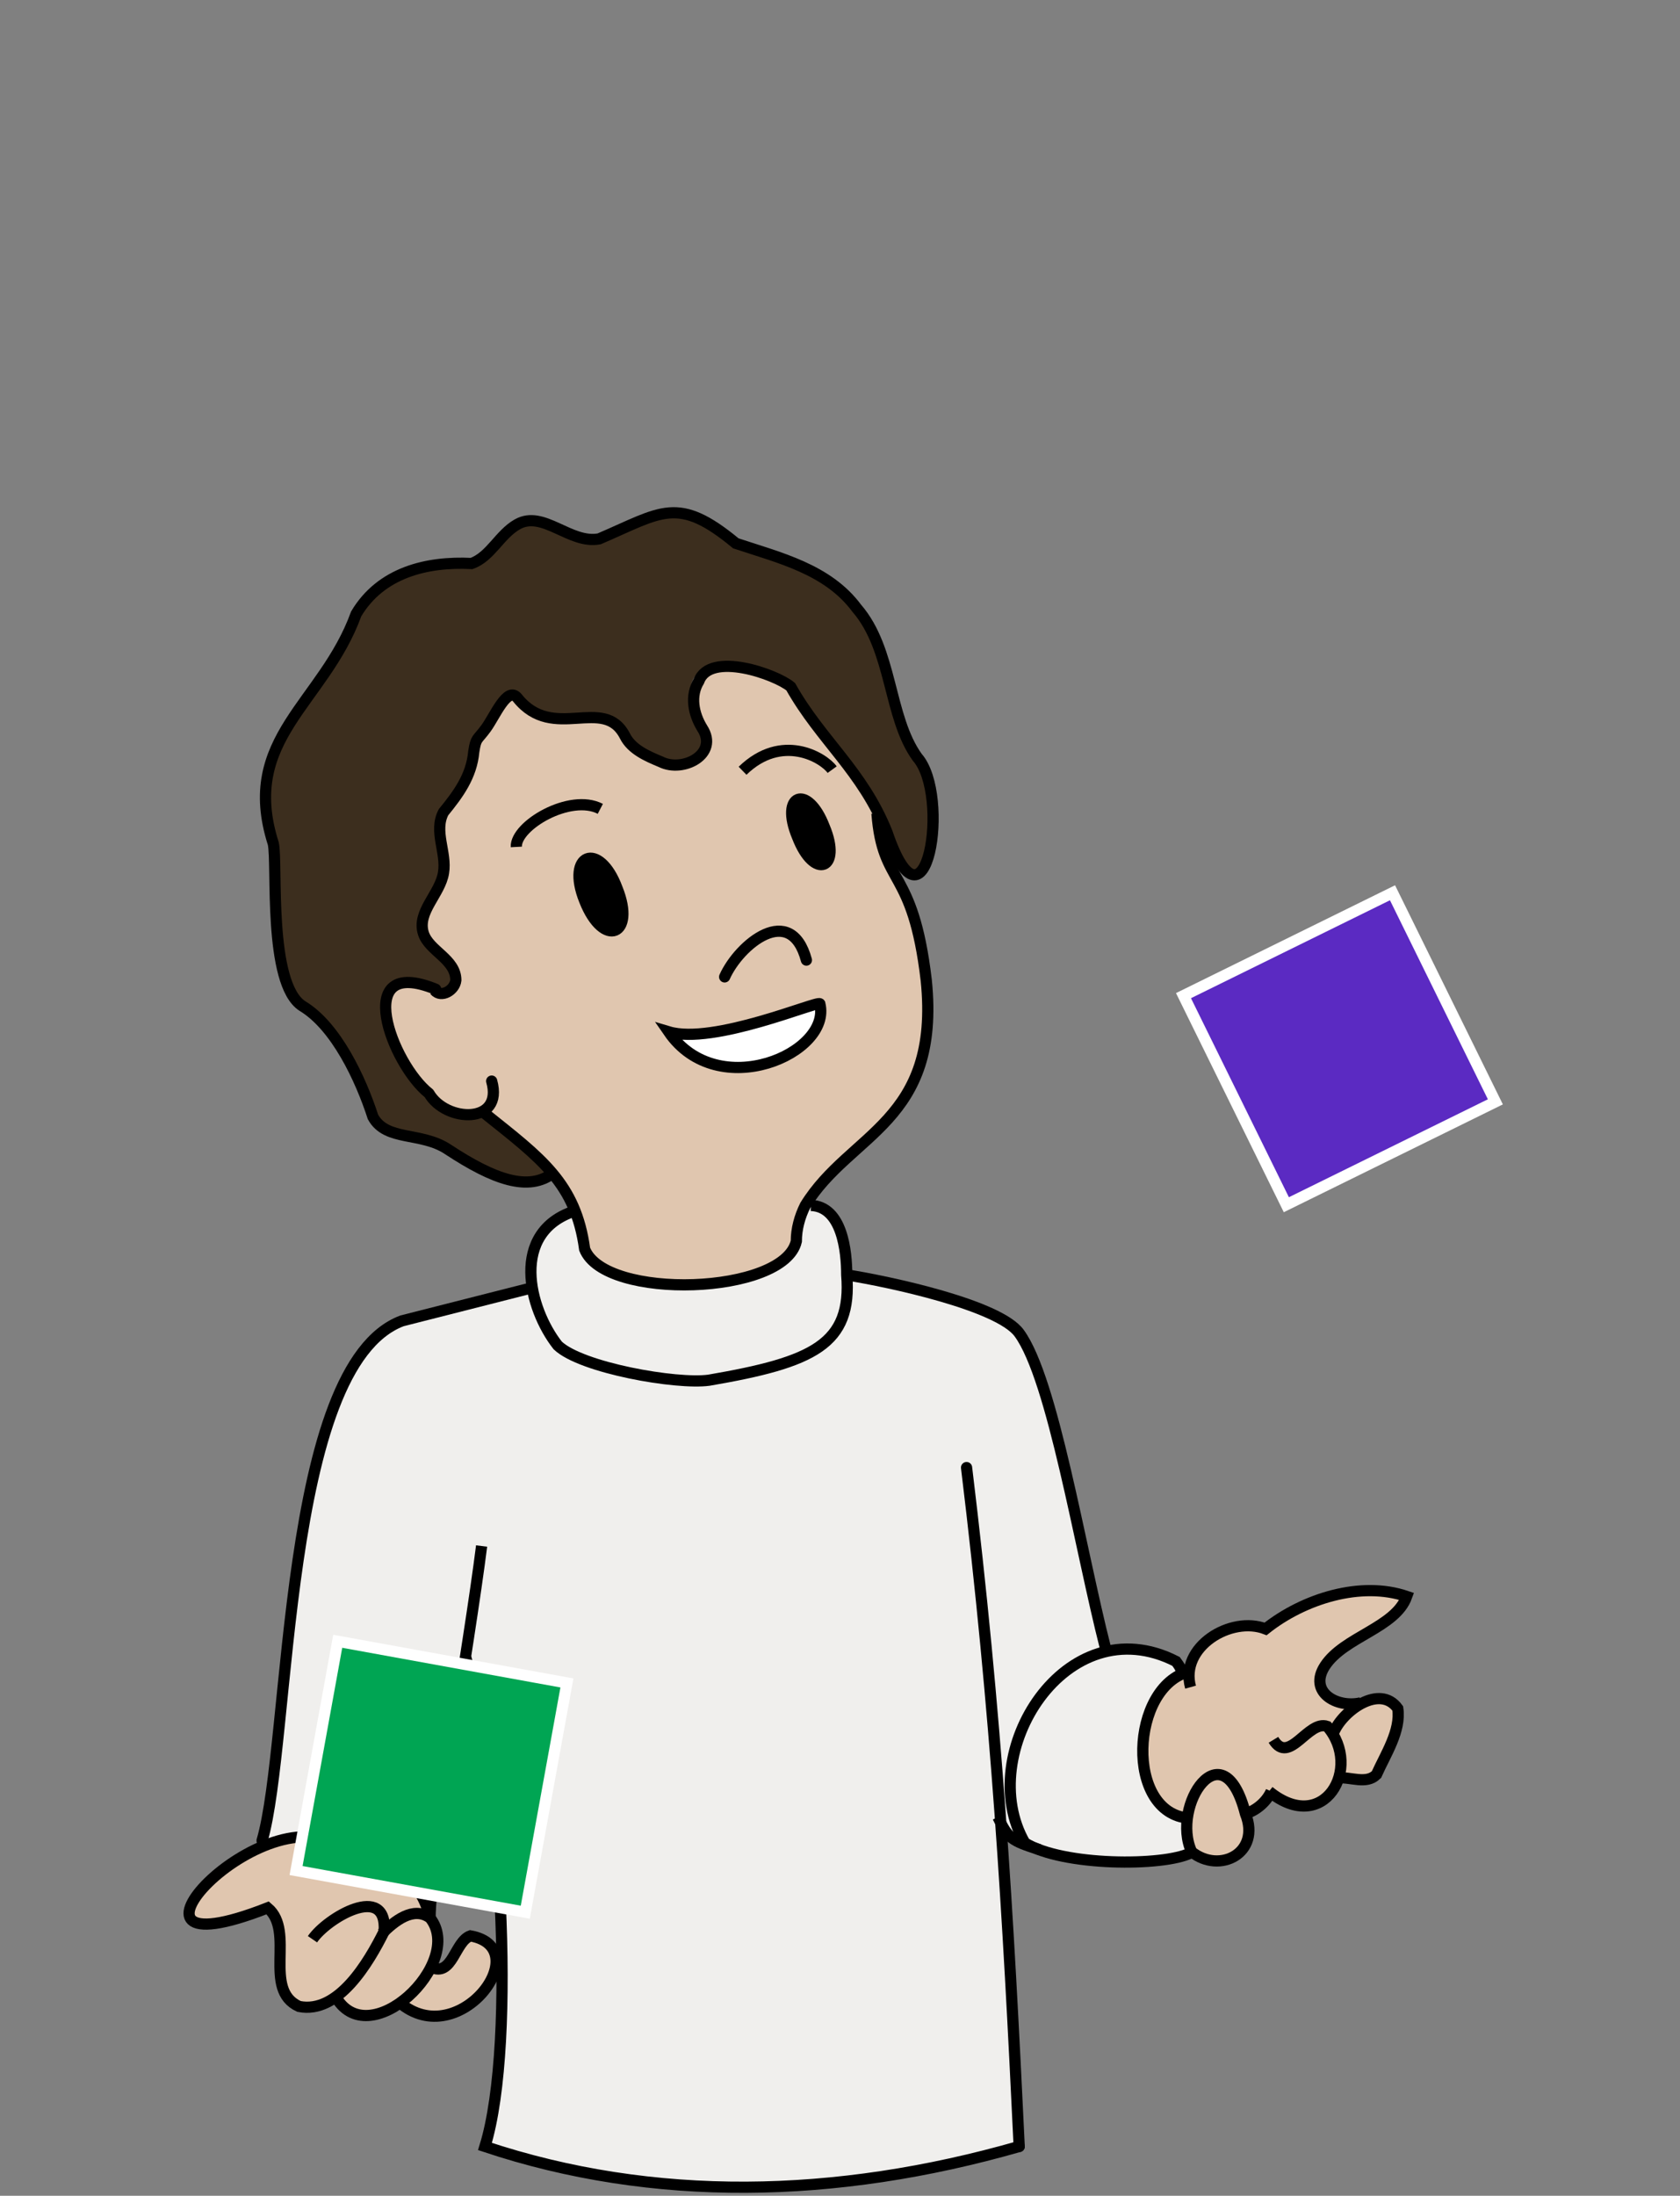 <?xml version="1.0" encoding="UTF-8"?><svg id="Layer_1" xmlns="http://www.w3.org/2000/svg" width="150" height="196" viewBox="0 0 150 196"><rect x="0" y="0" width="150" height="196" fill="#808080" stroke="none"/><defs><style>.cls-1{stroke-linejoin:round;}.cls-1,.cls-2{stroke-linecap:round;}.cls-1,.cls-2,.cls-3{fill:none;stroke:#000;}.cls-2,.cls-4,.cls-5,.cls-3{stroke-miterlimit:10;}.cls-4{fill:#00a553;}.cls-4,.cls-5{stroke:#fff;}.cls-5{fill:#5b2ac2;}.cls-6,.cls-7,.cls-8,.cls-9,.cls-10,.cls-11{stroke-width:0px;}.cls-7{fill:#3c2e1e;}.cls-8{fill:#e0c6af;}.cls-9{fill:#8c6649;}.cls-10{fill:#fff;}.cls-11{fill:#f0efed;}</style></defs><path class="cls-8" d="m125.7,142.5c-4.2-1.4-9.2.2-12.6,2.9-2.6-1.1-6.7.9-6.8,3.8-5.3,1.3-5.8,12.4-.1,13.1-1.7,5.3,7.1,5.1,5.1-.4,1-.3,1.8-1,2.3-1.9,2,1.6,5.7,1.7,6-1.5,0,0,0,0,0,0h0c1.1-.1,2.5.5,3.4-.3,1.5-2.4,3.9-8.6-1.4-6.2h0c-2.2.5-4.7-1.1-3.2-3.3,1.7-2.6,6.4-3.5,7.3-6.2Z"/><path class="cls-8" d="m43,99.2c-5.4,2.7-13.9-14.8-4.1-11v.2c.5.7,1.7,0,1.8-.9,0-1.9-2.4-2.6-2.9-4.2-.6-1.9,1.5-3.5,1.8-5.4.3-1.8-.9-3.7,0-5.4,1.3-1.6,2.5-3.2,2.7-5.4.2-1.3.3-1,1.1-2.1.8-1.1,1.9-3.8,2.8-2.7,3.2,4,7.7-.3,9.6,3.4.6,1.2,2,1.8,3.2,2.3,2,1.1,5.2-.7,3.7-3-.8-1.3-1.1-2.9-.3-4.2,1-2.7,6.9-.6,8.2.5,2.4,4.7,6.1,6.6,8,12,.7,6.1,3.2,4.3,4.3,14.2,1.3,12.7-6.8,13.6-10.8,20.1-.5,1-.8,2.1-.8,3.2-1.1,4.8-17.1,5.3-18.9.7-.8-5.8-4-8.4-9.2-12.2Zm30.5-22c1.6-.5-.8-6.7-2.3-6-1.6.5.8,6.7,2.3,6Zm-6.5,18.1c6.2-1.1,6.5-5.4,6.2-5.7-.2-.3-9.5,3.7-13.5,2.5,1.8,2.1,4.6,3.7,7.3,3.3Zm-12.1-12.3c1.9-.6-.8-7.4-2.6-6.6-1.9.6.8,7.4,2.6,6.6Z"/><path class="cls-7" d="m38.9,88.2c-9.8-3.8-1.3,13.7,4.1,11,2.8,1.9,4.8,3.9,6.1,5.3-2.2,1.7-5.2.6-9.4-2.1-2.5-1.6-5.5-.7-6.7-2.9-1-3.4-3.3-8-6.3-9.9-3.2-2-2.2-12.7-2.6-14.5-3-9.4,4.5-12.4,7.4-20.5,2.3-3.7,6.4-4.8,10.3-4.5,1.7-.6,2.5-2.6,4.1-3.5,2.3-1.3,4.7,1.9,7.3,1.3,5.5-2.4,7-4,12.2.4,3.9,1.4,8.2,2.3,10.8,5.8,3.2,3.7,2.8,9.7,5.4,13.3,3,3.3.8,17-2.7,6.7-2.2-5.5-5.9-8.2-8.6-13-.4-.9-5.7-2.1-6.6-1.9-4.5,1.9,0,5.4-1.3,7.9-1.9,2.1-5.7.3-6.9-1.7-1.9-3.7-6.3.7-9.6-3.4-.8-1.1-2,1.6-2.8,2.7-.8,1.1-.9.8-1.1,2.1-.1,2.2-1.3,3.8-2.7,5.4-.8,1.6.4,3.6,0,5.4-.3,1.9-2.4,3.6-1.8,5.4.5,1.6,3,2.3,2.9,4.2,0,.9-1.3,1.6-1.9.9v-.2Z"/><path class="cls-11" d="m106,163.6c0-.4,0-.9.1-1.3-5.5-.7-5.1-10.9-.6-12.9,0-.4-.2-.7-.5-1.1-1.8-.8-4.2-1.2-6.4-.8-2.1-9-4.8-24.2-7.7-28.4-1.8-2.5-11.6-4.7-15.4-5.2,0-2.3-.6-6.4-3.7-6.2-1.1,4.9-1.8,6-8.6,7-6,.3-11.6-.4-11.9-6.5-4.3,1.3-3.8,4.1-3.7,6.8l-11.8,3c-10.7,4-9.9,37.5-12.5,46.4,0,.1.2.2.3.3,2.3-.8,4.9-.8,6.9.5,3.6,1,6.7,1.9,7.8,6,0,0,0,0,0,0,0-3.2,1.7-13.7,3.2-23.1,2.2,3.1,2.6,19.5,2.9,23.8.4,5.7.7,16.1-1.2,19.8,15.1,5,31.4,4.7,47.7,0,.3-10.8-1.4-18.2-1.8-29.5,2,5,14.1,4.4,17.2,3.2-.4-.5-.4-1.1-.4-1.7Z"/><path class="cls-6" d="m73.6,73.8c1.5,3.9-.9,4.8-2.4.9-1.5-3.9.9-4.8,2.4-.9Z"/><path class="cls-10" d="m73.2,89.6c1,4.4-9.2,8.9-13.5,2.5,4,1.3,13.3-2.8,13.5-2.5Z"/><path class="cls-6" d="m55,79.3c1.7,4.3-1.2,5.4-2.9,1.1-1.7-4.2,1.2-5.4,2.9-1.1Z"/><path class="cls-9" d="m38.4,171.2h0s0,0,0,0c0,0,0,0,0,0Z"/><path class="cls-8" d="m44.2,175c0-1.2-.9-2.5-2.2-2.2-1.4.5-1.6,3.8-3.6,2.7.6-1.3,1.2-3.3,0-4.4h0c-1-4.2-4.2-5.1-7.8-6-6.7-5.6-23,11.6-6.7,5.2,2.6,2.4-.9,12.3,6.1,8,1,2.3,4.1,1.9,5.7.5,3.1,2.6,8.7.5,8.5-3.8Z"/><path class="cls-3" d="m78.3,72.6c.5,6.6,3.2,4.7,4.4,14.9,1.3,12.7-6.8,13.6-10.8,20.1-.5,1-.8,2.1-.8,3.2-1.1,4.8-17.1,5.3-18.9.7-.8-5.9-3.9-8.1-8.9-12.1"/><path class="cls-1" d="m71.2,74.7c1.5,3.9,4,2.9,2.4-.9-1.5-3.9-4-2.9-2.4.9Z"/><path class="cls-1" d="m52.2,80.4c1.7,4.3,4.6,3.1,2.9-1.1-1.6-4.3-4.6-3.1-2.9,1.1Z"/><path class="cls-3" d="m59.7,92.1c4.4,6.4,14.6,1.9,13.5-2.5-.2-.3-9.5,3.7-13.5,2.5Z"/><path class="cls-1" d="m38.9,88.3c-7.6-3.1-3.9,6.7-.6,9.3,1.5,2.6,6.7,2.8,5.6-1.1"/><path class="cls-1" d="m64.7,87.2c1.3-2.9,5.9-6.7,7.3-1.5"/><path class="cls-3" d="m38.4,171.2c0-4.7,3.5-24.4,4.6-33.2"/><path class="cls-3" d="m47.7,114.9l-11.8,3c-10.7,4-9.9,37.5-12.5,46.4,0,.1.2.2.3.3"/><path class="cls-3" d="m75.6,113.8c3.8.6,13.6,2.7,15.4,5.2,3,4.1,5.4,19.1,7.7,28.1"/><path class="cls-3" d="m105.5,149.4c0-.4-.2-.7-.5-1.1-9.8-5-18.1,8.2-13.5,16.2,3.4,2.1,12.4,2.1,14.8.9"/><path class="cls-3" d="m92.8,165.1c-2.5-.8-2.8-1-3.7-2.9"/><path class="cls-2" d="m91,191.6c-16.4,4.7-32.7,5-47.7,0,2.9-9.4,1.3-33.9-1.7-43.6,0,0,0,0,0,0"/><path class="cls-2" d="m86.3,131c2.7,22.2,3.7,39.7,4.7,60.6"/><path class="cls-3" d="m53.6,72.2c-2.7-1.4-7.6,1.5-7.5,3.4"/><path class="cls-3" d="m66.3,68.8c3.5-3.4,7.2-1.2,8-.1"/><path class="cls-3" d="m51.3,108.1c-5.8,1.9-4.1,8.7-1.5,12,2.1,2,10.6,3.5,13.5,3.1,9.3-1.6,12.8-3.2,12.3-9.4,0-2.1-.4-6.1-3.2-6.2"/><path class="cls-3" d="m106.3,150.6c-1-3.6,3.6-6.4,6.7-5.2,3.4-2.7,8.5-4.3,12.6-2.9-1,2.8-5.6,3.6-7.3,6.2-1.5,2.3,1,3.8,3.2,3.3"/><path class="cls-3" d="m113.7,155.3c1.4,2.3,3.1-1.8,4.8-1.2,3.2,3.7-.3,9.8-5.2,5.8"/><path class="cls-3" d="m106.2,149.2c-5.3,1.3-5.8,12.7,0,13.1"/><path class="cls-3" d="m119.1,154.6c.8-1.9,4.1-4.3,5.7-2.1.3,2-1.1,4.1-1.9,5.9-.9.9-2.3.2-3.4.3"/><path class="cls-3" d="m111.2,161.9c-2-7.8-6.7-.7-4.8,3.4,2.5,2,6.2.1,4.8-3.4Z"/><path class="cls-3" d="m111.2,161.9c1-.3,1.9-1.1,2.3-2"/><path class="cls-3" d="m38.4,171.2c-1-4.2-4.2-5.1-7.8-6.1-6.7-5.6-23,11.6-6.7,5.2,2.5,2.1-.5,7.3,2.8,8.8,3.5.7,6.2-3.9,7.6-6.7.3-4.4-5.1-1.2-6.4.7"/><path class="cls-3" d="m29.9,178.1c2.9,5.5,11.7-2.9,8.5-6.9,0,0,0,0,0,0-1.5-1.1-3.2.3-4.3,1.4"/><path class="cls-3" d="m35.4,178.5c5.3,5.1,12.7-4.6,6.6-5.7-1.4.5-1.6,3.7-3.5,2.8"/><path class="cls-3" d="m38.8,88.4c.6.7,1.8,0,1.9-.9,0-1.9-2.4-2.6-2.9-4.2-.6-1.9,1.5-3.5,1.8-5.4.3-1.8-.9-3.7,0-5.4,1.3-1.6,2.5-3.2,2.7-5.4.2-1.3.3-1,1.1-2.1.8-1.1,1.9-3.8,2.8-2.7,3.2,4,7.7-.3,9.6,3.4.6,1.2,2,1.8,3.2,2.3,2,1,5.2-.7,3.7-3-.8-1.3-1.1-2.9-.3-4.2,1-2.7,6.9-.6,8.2.5,2.7,4.8,6.4,7.5,8.6,13,3.5,10.3,5.7-3.3,2.7-6.7-2.6-3.6-2.2-9.6-5.4-13.3-2.6-3.5-6.9-4.5-10.8-5.8-5.2-4.3-6.6-2.8-12.2-.4-2.6.5-5-2.6-7.3-1.3-1.6.9-2.4,2.9-4.1,3.5-4-.2-8.1.8-10.3,4.5-2.9,8-10.4,11.1-7.4,20.5.4,1.8-.5,12.5,2.6,14.5,3,1.8,5.2,6.5,6.3,9.9,1.2,2.2,4.3,1.3,6.7,2.9,4.1,2.7,7.2,3.8,9.4,2.1"/><rect class="cls-5" x="109.1" y="83.3" width="20.8" height="20.8" transform="translate(-29 62.3) rotate(-26.2)"/><rect class="cls-4" x="28.1" y="148.3" width="20.8" height="20.8" transform="translate(-124.5 168.1) rotate(-79.7)"/></svg>